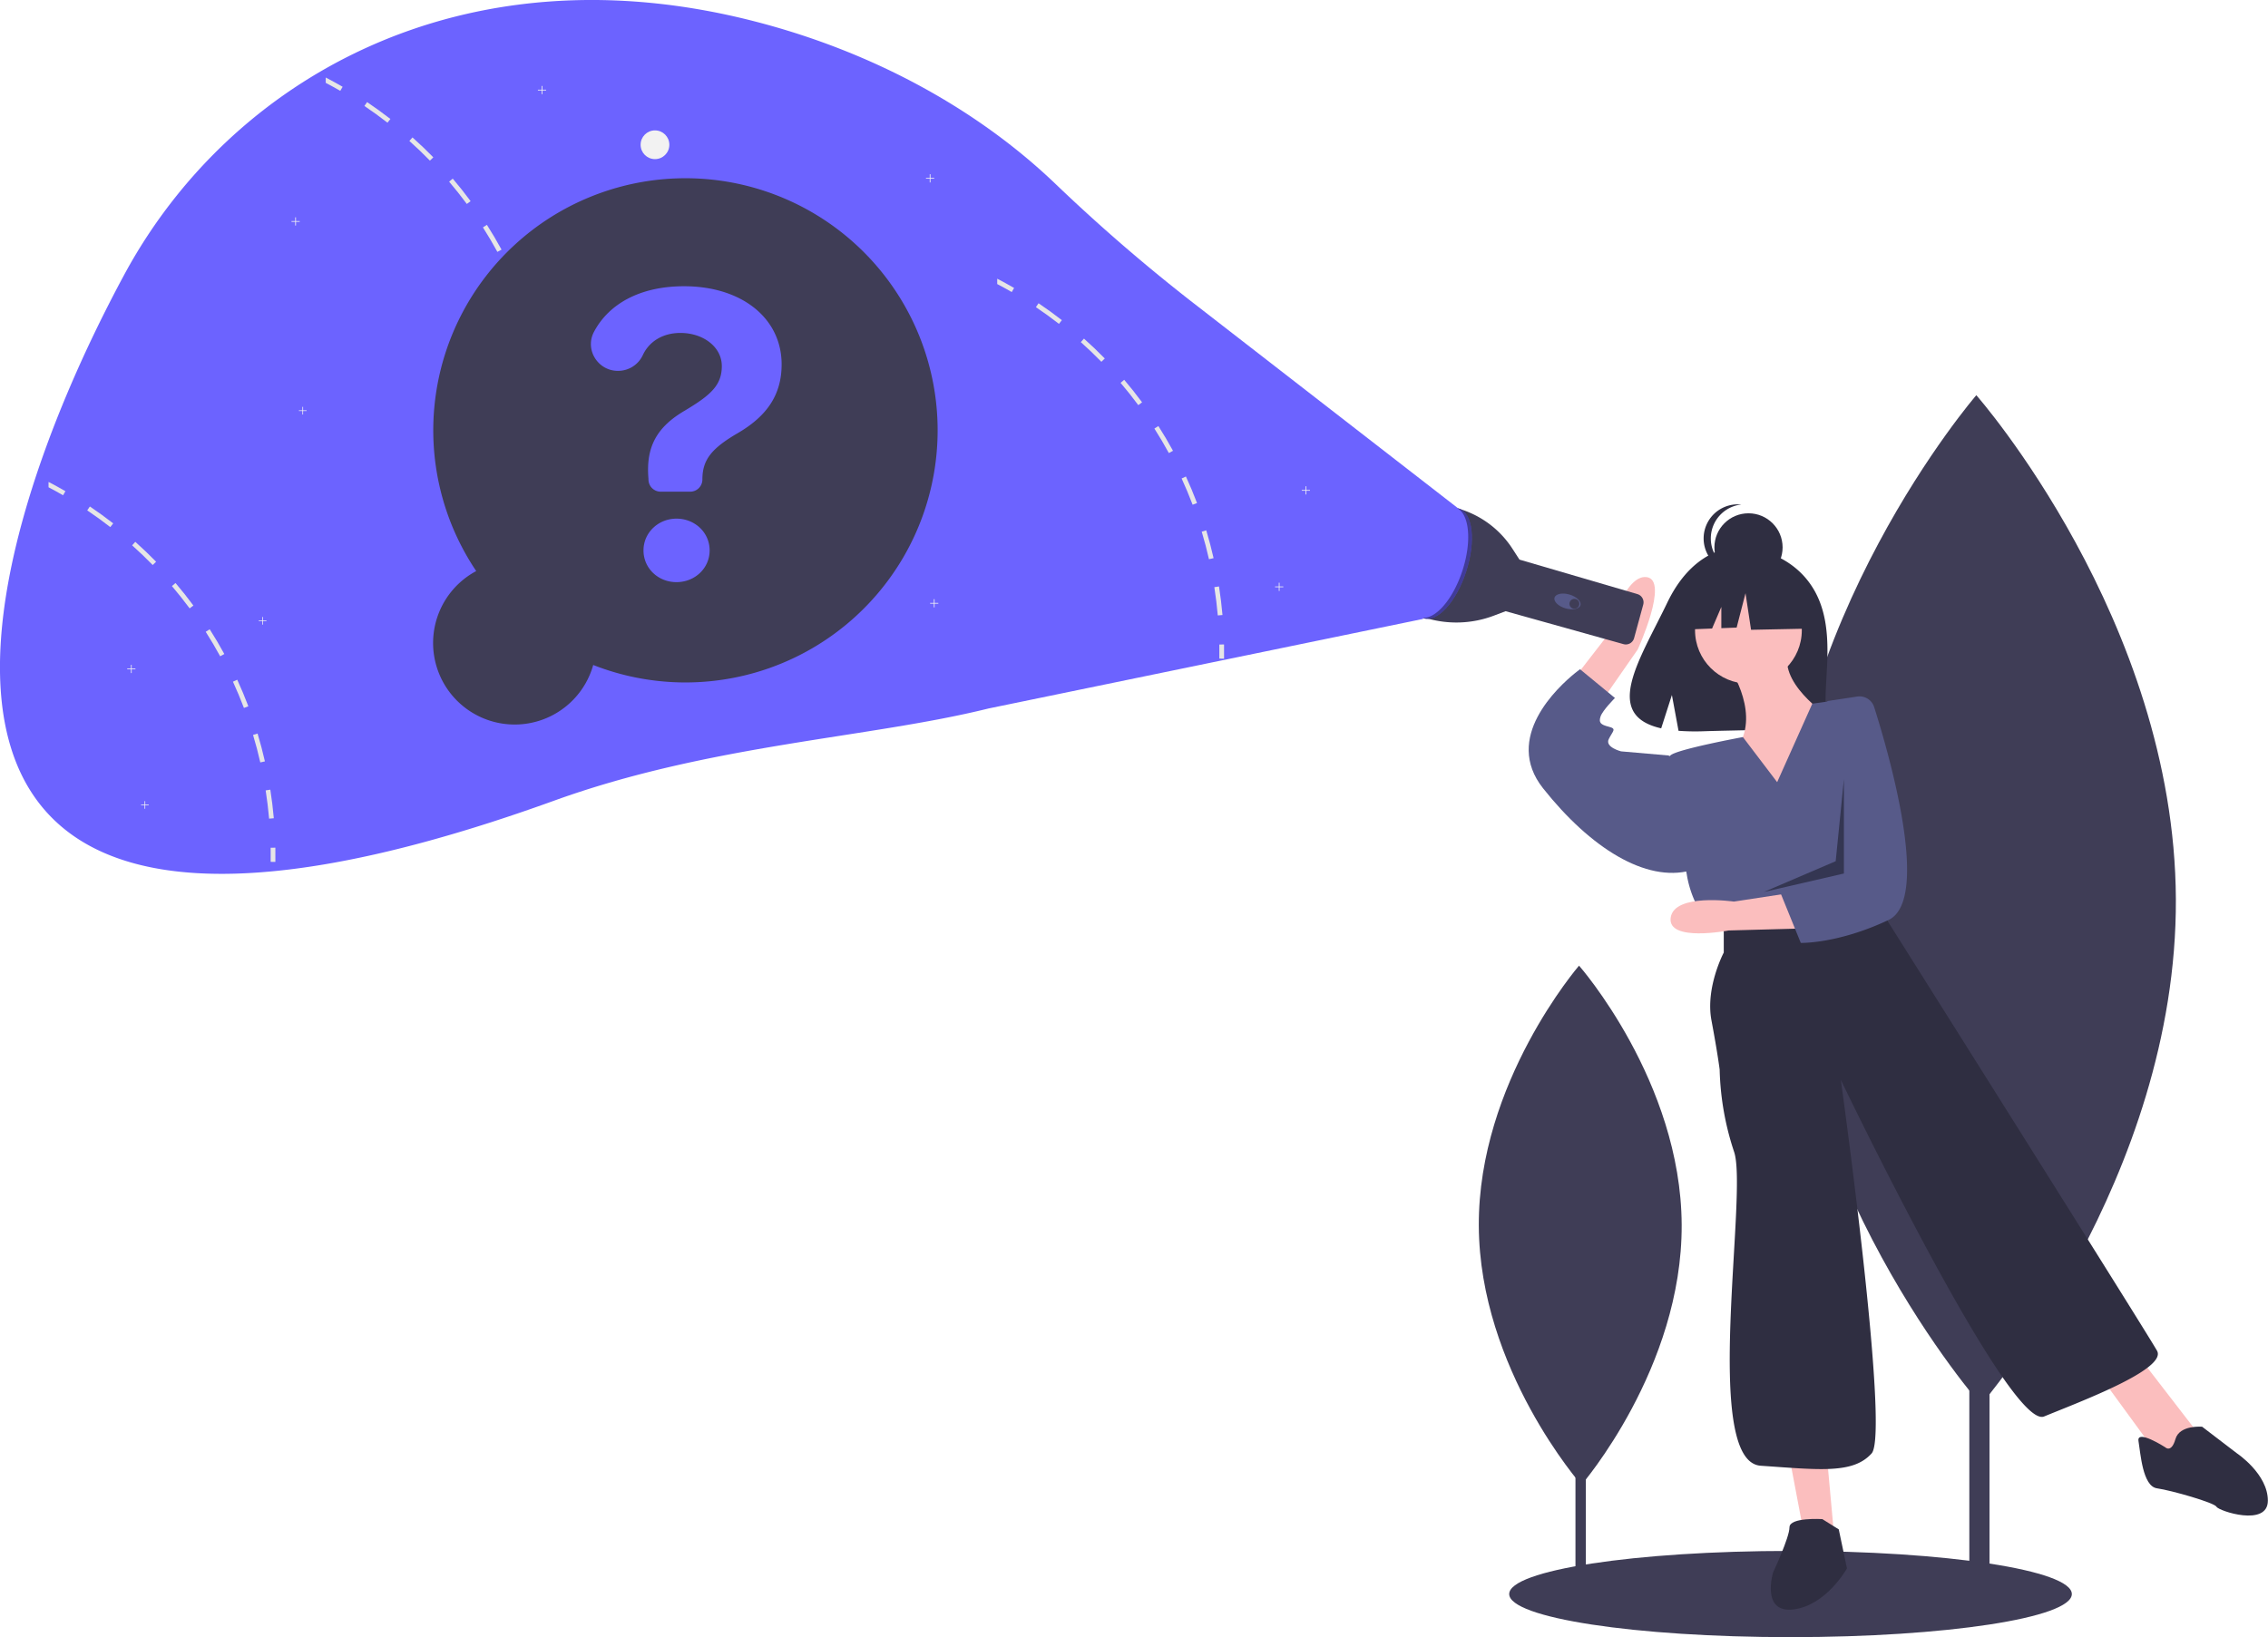 <svg id="b7da5827-4560-4d63-9360-f6e9beb837fe" data-name="Layer 1" version="1.1" viewBox="0 0 1104.5 797.52" xmlns="http://www.w3.org/2000/svg">
 <title>searching</title>
 <g fill="#3f3d56">
  <rect x="959.05" y="388.46" width="9.832" height="388.35"/>
  <path transform="translate(-47.766 -51.242)" d="m1107.4 489.2c0.626 135.79-94.913 246.32-94.913 246.32s-96.553-109.64-97.179-245.44 94.913-246.32 94.913-246.32 96.553 109.64 97.179 245.44z"/>
  <rect x="767.24" y="571.19" width="5.057" height="199.74"/>
  <path transform="translate(-47.766 -51.242)" d="m866.73 647.88c0.322 69.842-48.816 126.69-48.816 126.69s-49.66-56.391-49.982-126.23 48.816-126.69 48.816-126.69 49.66 56.391 49.982 126.23z"/>
  <ellipse cx="871.97" cy="776.52" rx="137" ry="21"/>
 </g>
 <path transform="translate(-47.766 -51.242)" d="m931.03 338.32c-11.607-19.612-34.57-20.526-34.57-20.526s-22.376-2.861-36.731 27.008c-13.379 27.841-31.845 54.722-2.973 61.239l5.215-16.232 3.23 17.44a112.97 112.97 0 0 0 12.353 0.211c30.92-0.998 60.366 0.292 59.418-10.803-1.26-14.75 5.226-39.467-5.942-58.337z" fill="#2f2e41"/>
 <g fill="#fbbebe">
  <path transform="translate(-47.766 -51.242)" d="m889.23 375.26s15 21 6 38 21 35 21 35l22-48s-26-17-19-33z"/>
  <circle cx="851.47" cy="307.02" r="26"/>
  <path transform="translate(-47.766 -51.242)" d="m809.25 388.31 21.728-28.034s7.651-29.385 18.731-27.895-4.377 35.24-4.377 35.24l-21.589 31.031z"/>
  <polygon points="871.47 710.02 878.47 747.02 893.47 751.02 889.47 707.02"/>
  <polygon points="1022.5 670.02 1049.5 707.02 1060.5 712.02 1069.5 697.02 1042.5 662.02"/>
 </g>
 <path transform="translate(-47.766 -51.242)" d="m913.23 432.26-16.681-21.959s-32.319 5.959-35.319 8.959 8 58 8 58 2 15 11 23l9 6 74-15 2.783-32.926a86.41 86.41 0 0 0-22.782-66.074l-12.876 1.76z" fill="#575a89"/>
 <path transform="translate(-47.766 -51.242)" d="m865.23 421.26-5-2-23-2s-8-2-6-6 4-5 0-6-5-2-4-5 7-9 7-9l-17-14s-0.92 0.651-2.407 1.855c-8.44 6.834-35.147 31.489-15.593 56.145 23 29 50 46 72 40z" fill="#575a89"/>
 <g fill="#2f2e41">
  <path transform="translate(-47.766 -51.242)" d="m887.23 501.26v14s-9 17-6 33 4 24 4 24a136.53 136.53 0 0 0 7 40c7 20-16 151 13 153s45 4 54-6-15-182-15-182 82 171 99 164 60-23 55-32-131-209-131-209l-4-9z"/>
  <path transform="translate(-47.766 -51.242)" d="m935.23 791.26s-16-1-16 4-8 22-8 22-6 20 10 18 26-20 26-20l-4-19z"/>
  <path transform="translate(-47.766 -51.242)" d="m1102.2 756.26s-14-9-13-3 2 22 9 23 28 7 29 9 25 10 25-3-15-23-15-23l-17-13s-11-1-13 6-5 4-5 4z"/>
  <circle cx="851.51" cy="266.65" r="16.604"/>
  <path transform="translate(-47.766 -51.242)" d="m880.92 313.53a16.604 16.604 0 0 1 14.856-16.51 16.772 16.772 0 0 0-1.748-0.093 16.604 16.604 0 1 0 0 33.208 16.772 16.772 0 0 0 1.748-0.093 16.604 16.604 0 0 1-14.856-16.51z"/>
  <polygon points="878.14 285.19 855.45 273.31 824.12 278.17 817.64 306.8 833.77 306.18 838.28 295.66 838.28 306 845.73 305.72 850.05 288.97 852.75 306.8 879.22 306.26"/>
 </g>
 <path transform="translate(-47.766 -51.242)" d="m924.54 503.57-34.987 0.946s-29.854 5.809-28.179-6.241 30.799-7.835 30.799-7.835l31.88-4.863z" fill="#fbbebe"/>
 <path transform="translate(-47.766 -51.242)" d="m952.23 390.56a7.467 7.467 0 0 1 8.236 5.128c6.849 21.584 27.951 93.813 6.985 103.72-24.694 11.672-42.714 11.158-42.714 11.158l-9.645-23.748 8.78-8.24 9.374-60.275 4.492-25.55z" fill="#575a89"/>
 <polygon points="897.97 379.52 893.97 419.52 858.97 434.52 897.97 425.52" opacity=".4"/>
 <path transform="translate(-47.766 -51.242)" d="m756.98 298.71a46.84 46.84 0 0 1 27.352 19.87l3.271 5.066 0.165 0.21 57.385 16.791a4.183 4.183 0 0 1 2.861 5.115l-4.455 16.335a4.183 4.183 0 0 1-5.162 2.928l-57.4-16.044-0.001 0.002-5.765 2.179a51.515 51.515 0 0 1-33.122 1.126z" fill="#3f3d56"/>
 <ellipse transform="translate(205.18 974.78) rotate(-73.69)" cx="811.11" cy="344.23" rx="3.504" ry="6.57" fill="#575a89"/>
 <circle cx="766.72" cy="294.14" r="2.409" fill="#3f3d56"/>
 <ellipse transform="translate(160.84 887.15) rotate(-72.034)" cx="749.69" cy="325.73" rx="28.09" ry="12.703" fill="#6c63ff"/>
 <path transform="translate(-47.766 -51.242)" d="m759.99 329.12c4.611-14.22 3.357-27.472-2.711-30.355a5.891 5.891 0 0 1 1.075 0.238c6.673 2.164 8.204 15.881 3.419 30.639s-14.074 24.967-20.748 22.803a5.863 5.863 0 0 1-0.708-0.284c6.564 0.836 15.139-9.06 19.672-23.041z" opacity=".4"/>
 <path transform="translate(-47.766 -51.242)" d="m757.73 298.76-130.24-101.03a861.92 861.92 0 0 1-66.215-57.386c-37.125-35.388-87.523-63.681-146.2-78.744-142.56-36.598-255.5 28.294-306.87 123.58-78.495 145.6-138.65 381.88 209.39 256.11 76.117-27.506 153.16-30.429 211.59-44.918l211.54-43.616z" fill="#6c63ff"/>
 <g fill="#f2f2f2">
  <circle cx="318.97" cy="70.515" r="7"/>
  <polygon points="454.95 86.695 453.13 86.695 453.13 84.873 452.77 84.873 452.77 86.695 450.95 86.695 450.95 87.051 452.77 87.051 452.77 88.873 453.13 88.873 453.13 87.051 454.95 87.051"/>
  <polygon points="637.95 238.7 636.13 238.7 636.13 236.87 635.77 236.87 635.77 238.7 633.95 238.7 633.95 239.05 635.77 239.05 635.77 240.87 636.13 240.87 636.13 239.05 637.95 239.05"/>
  <polygon points="624.95 285.7 623.13 285.7 623.13 283.87 622.77 283.87 622.77 285.7 620.95 285.7 620.95 286.05 622.77 286.05 622.77 287.87 623.13 287.87 623.13 286.05 624.95 286.05"/>
  <polygon points="65.949 325.7 64.127 325.7 64.127 323.87 63.771 323.87 63.771 325.7 61.949 325.7 61.949 326.05 63.771 326.05 63.771 327.87 64.127 327.87 64.127 326.05 65.949 326.05"/>
  <polygon points="145.95 107.7 144.13 107.7 144.13 105.87 143.77 105.87 143.77 107.7 141.95 107.7 141.95 108.05 143.77 108.05 143.77 109.87 144.13 109.87 144.13 108.05 145.95 108.05"/>
  <polygon points="456.95 293.7 455.13 293.7 455.13 291.87 454.77 291.87 454.77 293.7 452.95 293.7 452.95 294.05 454.77 294.05 454.77 295.87 455.13 295.87 455.13 294.05 456.95 294.05"/>
  <polygon points="265.95 43.695 264.13 43.695 264.13 41.873 263.77 41.873 263.77 43.695 261.95 43.695 261.95 44.051 263.77 44.051 263.77 45.873 264.13 45.873 264.13 44.051 265.95 44.051"/>
 </g>
 <g fill="#e6e6e6">
  <path transform="translate(-47.766 -51.242)" d="m314.41 238.92-2.27 0.35c0.71 4.54 1.27 9.18 1.68 13.77l2.29-0.2c-0.41-4.65-0.98-9.33-1.7-13.92z"/>
  <path transform="translate(-47.766 -51.242)" d="m308.2 211.58-2.2 0.67c1.33 4.4 2.52 8.91 3.53 13.4l2.25-0.51c-1.03-4.54-2.24-9.1-3.58-13.56z"/>
  <path transform="translate(-47.766 -51.242)" d="m298.29 185.36-2.09 0.96c1.92 4.19 3.72 8.49 5.35 12.79l2.15-0.81c-1.65-4.35-3.46-8.71-5.41-12.94z"/>
  <path transform="translate(-47.766 -51.242)" d="m284.89 160.78-1.94 1.23c2.47 3.88 4.84 7.9 7.04 11.93l2.02-1.1c-2.22-4.08-4.62-8.14-7.12-12.06z"/>
  <path transform="translate(-47.766 -51.242)" d="m268.24 138.25-1.75 1.49c2.98 3.5 5.88 7.16 8.62 10.86l1.84-1.37c-2.76-3.74-5.69-7.44-8.71-10.98z"/>
  <path transform="translate(-47.766 -51.242)" d="m248.65 118.19-1.53 1.71c3.44 3.07 6.81 6.3 10.02 9.59l1.65-1.61c-3.25-3.33-6.66-6.59-10.14-9.69z"/>
  <path transform="translate(-47.766 -51.242)" d="m226.53 100.97-1.29 1.9c3.82 2.57 7.6 5.31 11.23 8.14l1.42-1.81c-3.68-2.86-7.5-5.63-11.36-8.23z"/>
  <path transform="translate(-47.766 -51.242)" d="m206.4 89.005v2.6c2.39 1.25 4.76 2.56 7.08 3.9l1.15-1.99q-4.05-2.34-8.23-4.51z"/>
  <path transform="translate(-47.766 -51.242)" d="m314.57 267.22 2.299-0.042c0.042 2.321 0.045 4.654 0.009 6.936l-2.298-0.036c0.035-2.256 0.032-4.563-0.01-6.858z"/>
  <path transform="translate(-47.766 -51.242)" d="m179.41 435.92-2.27 0.35c0.71 4.54 1.27 9.18 1.68 13.77l2.29-0.2c-0.41-4.65-0.98-9.33-1.7-13.92z"/>
  <path transform="translate(-47.766 -51.242)" d="m173.2 408.58-2.2 0.67c1.33 4.4 2.52 8.91 3.53 13.4l2.25-0.51c-1.03-4.54-2.24-9.1-3.58-13.56z"/>
  <path transform="translate(-47.766 -51.242)" d="m163.3 382.36-2.09 0.96c1.92 4.19 3.72 8.49 5.35 12.79l2.15-0.81c-1.65-4.35-3.46-8.71-5.41-12.94z"/>
  <path transform="translate(-47.766 -51.242)" d="m149.89 357.78-1.94 1.23c2.47 3.88 4.84 7.9 7.04 11.93l2.02-1.1c-2.22-4.08-4.62-8.14-7.12-12.06z"/>
  <path transform="translate(-47.766 -51.242)" d="m133.24 335.25-1.75 1.49c2.98 3.5 5.88 7.16 8.62 10.86l1.84-1.37c-2.76-3.74-5.69-7.44-8.71-10.98z"/>
  <path transform="translate(-47.766 -51.242)" d="m113.65 315.19-1.53 1.71c3.44 3.07 6.81 6.3 10.02 9.59l1.65-1.61c-3.25-3.33-6.66-6.59-10.14-9.69z"/>
  <path transform="translate(-47.766 -51.242)" d="m91.535 297.97-1.29 1.9c3.82 2.57 7.6 5.31 11.23 8.14l1.42-1.81c-3.68-2.86-7.5-5.63-11.36-8.23z"/>
  <path transform="translate(-47.766 -51.242)" d="m71.405 286.01v2.6c2.39 1.25 4.76 2.56 7.08 3.9l1.15-1.99q-4.05-2.34-8.23-4.51z"/>
  <path transform="translate(-47.766 -51.242)" d="m179.57 464.22 2.299-0.042c0.042 2.321 0.045 4.654 0.009 6.936l-2.298-0.036c0.035-2.256 0.032-4.563-0.01-6.858z"/>
  <path transform="translate(-47.766 -51.242)" d="m641.41 336.92-2.27 0.35c0.71 4.54 1.27 9.18 1.68 13.77l2.29-0.2c-0.41-4.65-0.98-9.33-1.7-13.92z"/>
  <path transform="translate(-47.766 -51.242)" d="m635.2 309.58-2.2 0.67c1.33 4.4 2.52 8.91 3.53 13.4l2.25-0.51c-1.03-4.54-2.24-9.1-3.58-13.56z"/>
  <path transform="translate(-47.766 -51.242)" d="m625.3 283.36-2.09 0.96c1.92 4.19 3.72 8.49 5.35 12.79l2.15-0.81c-1.65-4.35-3.46-8.71-5.41-12.94z"/>
  <path transform="translate(-47.766 -51.242)" d="m611.89 258.78-1.94 1.23c2.47 3.88 4.84 7.9 7.04 11.93l2.02-1.1c-2.22-4.08-4.62-8.14-7.12-12.06z"/>
  <path transform="translate(-47.766 -51.242)" d="m595.24 236.25-1.75 1.49c2.98 3.5 5.88 7.16 8.62 10.86l1.84-1.37c-2.76-3.74-5.69-7.44-8.71-10.98z"/>
  <path transform="translate(-47.766 -51.242)" d="m575.65 216.19-1.53 1.71c3.44 3.07 6.81 6.3 10.02 9.59l1.65-1.61c-3.25-3.33-6.66-6.59-10.14-9.69z"/>
  <path transform="translate(-47.766 -51.242)" d="m553.53 198.97-1.29 1.9c3.82 2.57 7.6 5.31 11.23 8.14l1.42-1.81c-3.68-2.86-7.5-5.63-11.36-8.23z"/>
  <path transform="translate(-47.766 -51.242)" d="m533.4 187.01v2.6c2.39 1.25 4.76 2.56 7.08 3.9l1.15-1.99q-4.05-2.34-8.23-4.51z"/>
  <path transform="translate(-47.766 -51.242)" d="m641.57 365.22 2.299-0.042c0.042 2.321 0.045 4.654 0.009 6.936l-2.298-0.036c0.035-2.256 0.032-4.563-0.01-6.858z"/>
 </g>
 <g fill="#f2f2f2">
  <polygon points="149.3 199.9 147.6 199.9 147.6 198.2 147.27 198.2 147.27 199.9 145.57 199.9 145.57 200.22 147.27 200.22 147.27 201.92 147.6 201.92 147.6 200.22 149.3 200.22"/>
  <polygon points="129.75 302.25 128.06 302.25 128.06 300.56 127.73 300.56 127.73 302.25 126.03 302.25 126.03 302.58 127.73 302.58 127.73 304.28 128.06 304.28 128.06 302.58 129.75 302.58"/>
  <polygon points="72.417 391.96 70.721 391.96 70.721 390.26 70.39 390.26 70.39 391.96 68.695 391.96 68.695 392.29 70.39 392.29 70.39 393.99 70.721 393.99 70.721 392.29 72.417 392.29"/>
 </g>
 <path transform="translate(-47.766 -51.242)" d="m279.68 329.43a122.81 122.81 0 1 1 56.982 45.751 39.726 39.726 0 1 1-56.982-45.751z" fill="#3f3d56"/>
 <path transform="translate(-47.766 -51.242)" d="m380.89 190.68c28.154 0 47.524 15.616 47.524 38.064 0 14.865-7.207 25.151-21.097 33.334-13.063 7.583-17.493 13.139-17.493 22.748a5.931 5.931 0 0 1-5.931 5.931h-14.393a5.931 5.931 0 0 1-5.928-5.724l-0.026-0.732c-1.276-15.466 4.129-25.076 17.718-33.034 12.688-7.583 18.019-12.388 18.019-21.697s-9.009-16.142-20.196-16.142c-8.502 0-15.231 4.139-18.318 10.896a13.252 13.252 0 0 1-12.112 7.573c-9.752 0-16.194-10.371-11.634-18.99 7.214-13.636 22.436-22.227 43.865-22.227zm-19.745 128.68c0-8.634 7.207-15.466 16.067-15.466 8.934 0 16.142 6.757 16.142 15.466s-7.207 15.466-16.142 15.466-16.067-6.757-16.067-15.466z" fill="#6c63ff"/>
</svg>
